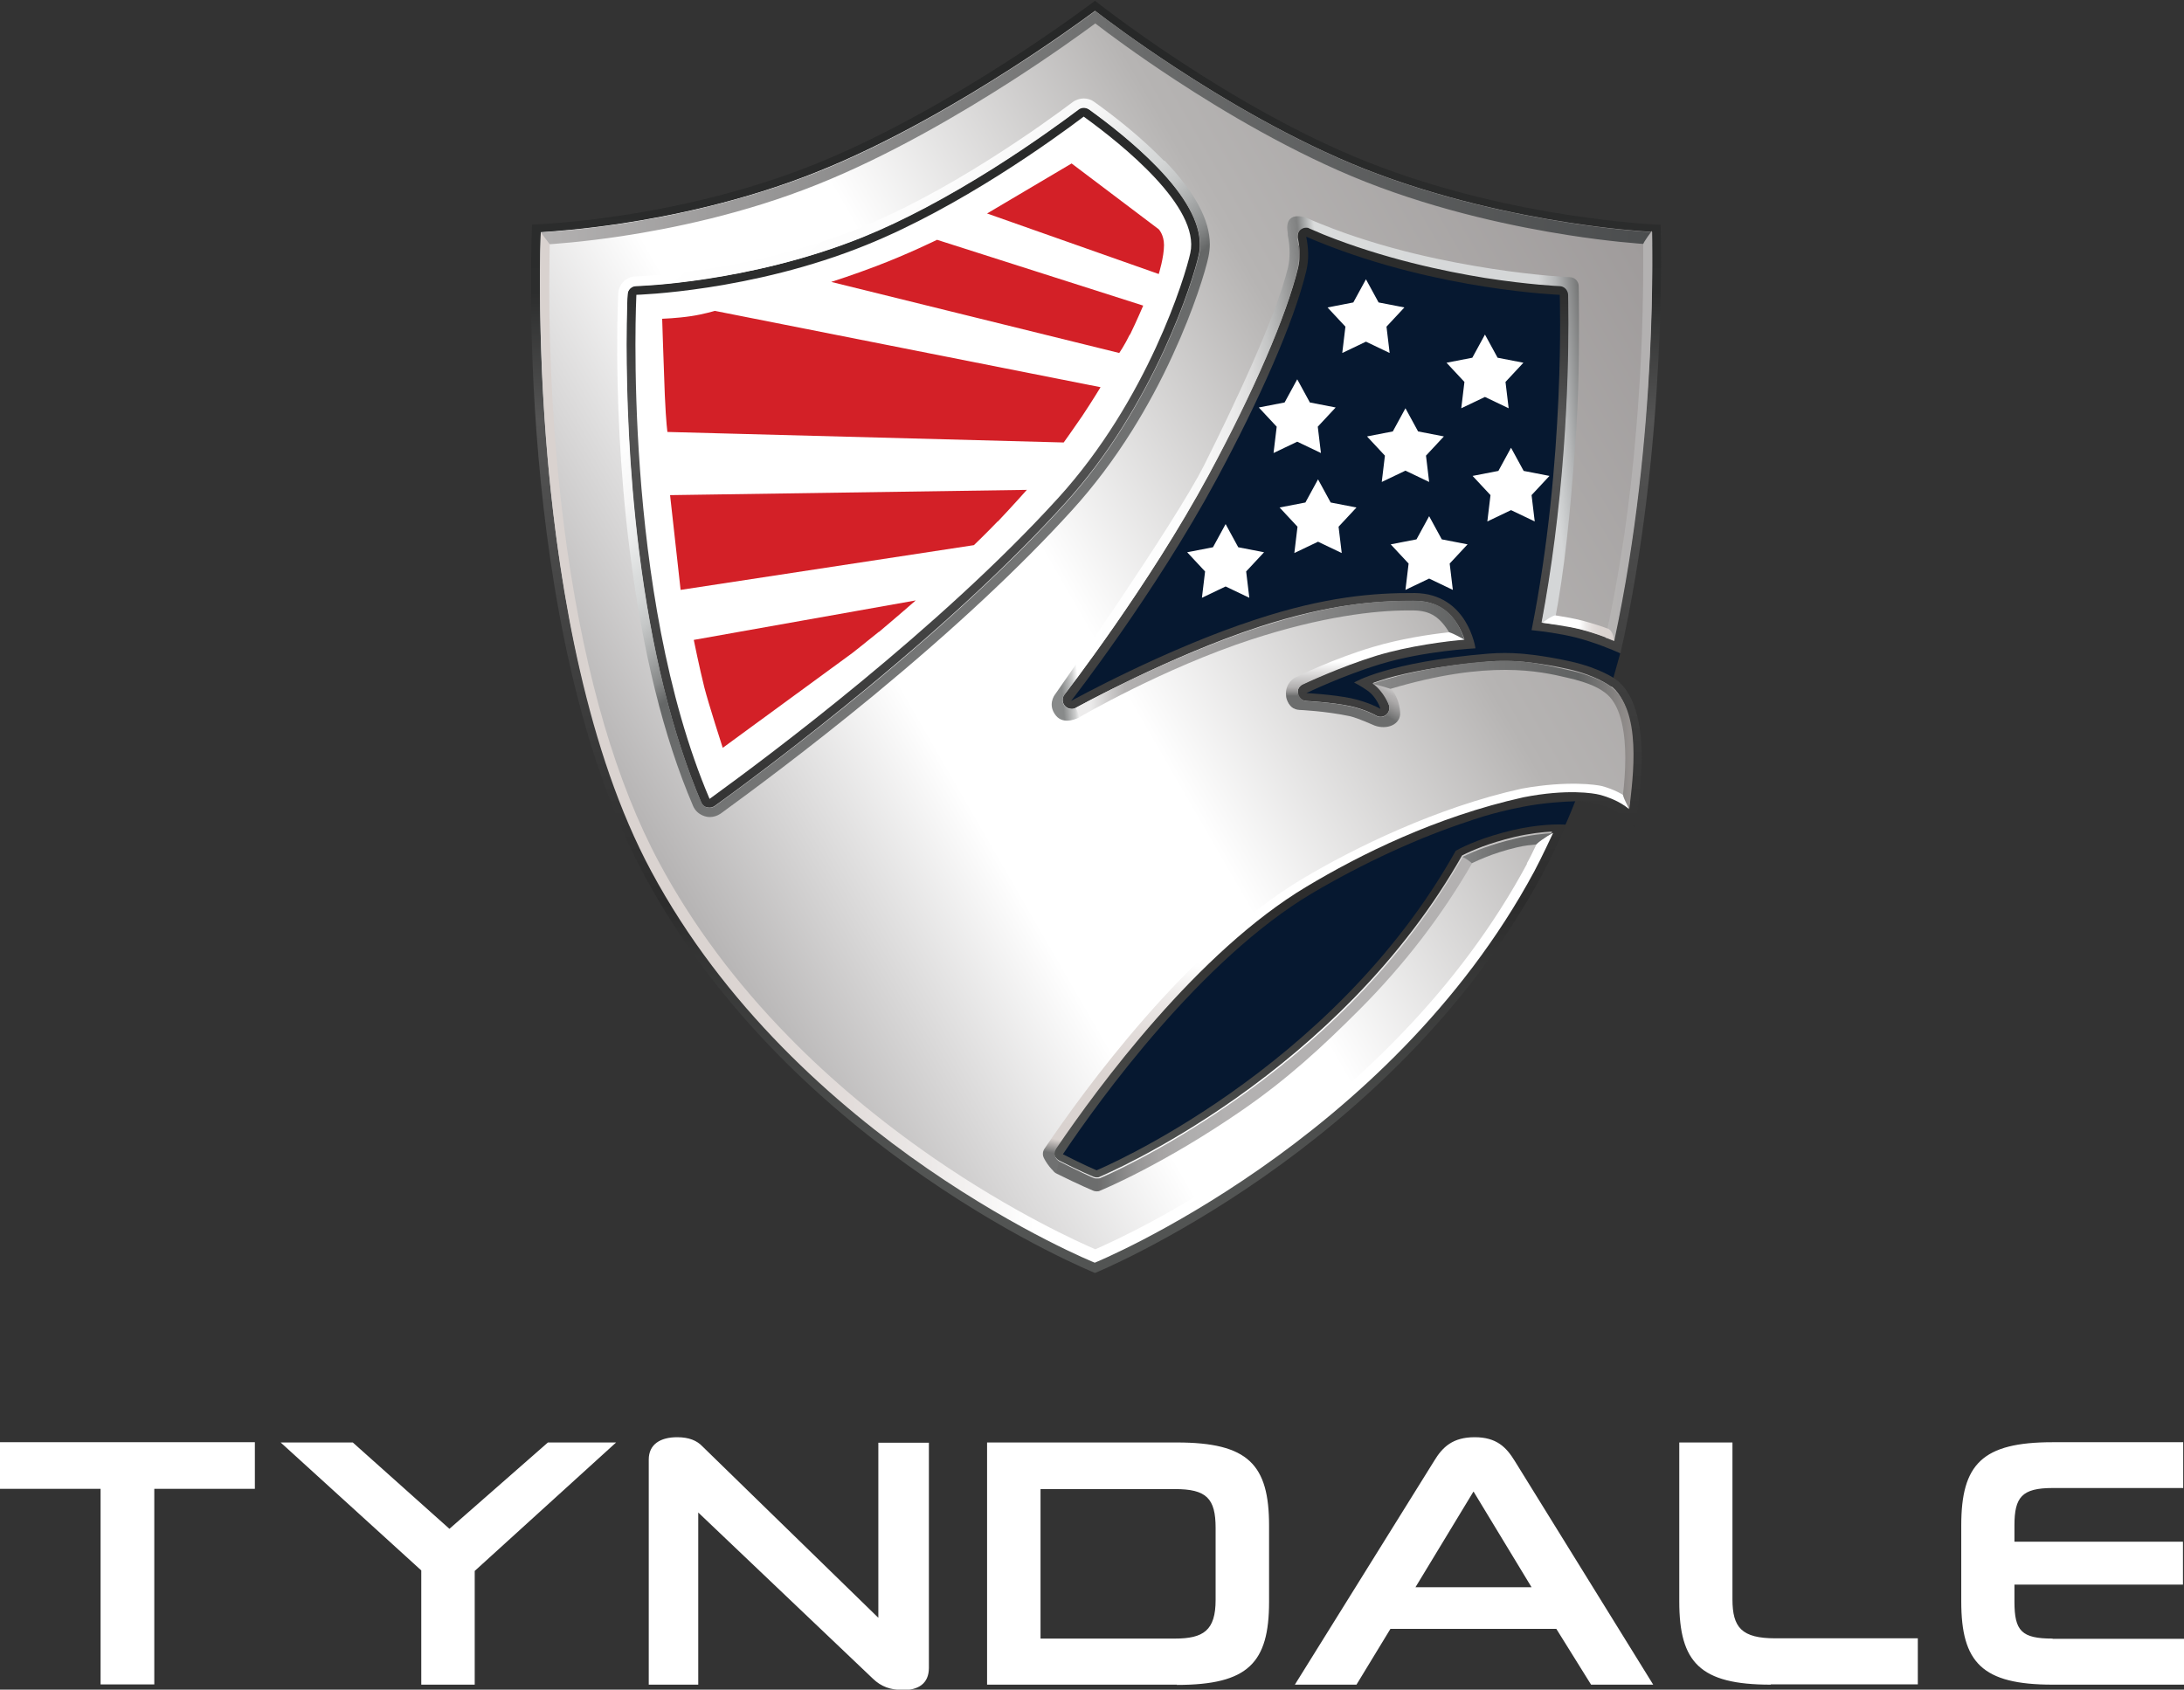<svg id="Layer_2" xmlns="http://www.w3.org/2000/svg" xmlns:xlink="http://www.w3.org/1999/xlink" viewBox="0 0 82.95 64.19" width="100%" height="100%" preserveAspectRatio="none"><rect x="0" y="0" width="82.95" height="64.19" fill="#333333" stroke="none"/><defs><style>.cls-1{fill:url(#linear-gradient-4);}.cls-1,.cls-2,.cls-3,.cls-4,.cls-5,.cls-6,.cls-7,.cls-8,.cls-9,.cls-10,.cls-11,.cls-12,.cls-13,.cls-14,.cls-15,.cls-16{fill-rule:evenodd;}.cls-2{fill:url(#linear-gradient-12);}.cls-17{fill:#fff;}.cls-3{fill:url(#linear-gradient-2);}.cls-18{fill:#061830;}.cls-4{fill:url(#linear-gradient);}.cls-5{fill:url(#linear-gradient-15);}.cls-6{fill:url(#linear-gradient-9);}.cls-7{fill:url(#linear-gradient-6);}.cls-8{fill:url(#linear-gradient-14);}.cls-9{fill:url(#linear-gradient-5);}.cls-19{fill:#d32027;}.cls-10{fill:url(#linear-gradient-10);}.cls-11{fill:url(#linear-gradient-11);}.cls-12{fill:#5d5a5a;}.cls-13{fill:url(#linear-gradient-13);}.cls-14{fill:url(#linear-gradient-7);}.cls-15{fill:url(#linear-gradient-8);}.cls-16{fill:url(#linear-gradient-3);}</style><linearGradient id="linear-gradient" x1="41.63" y1="0" x2="41.63" y2="48.34" gradientTransform="matrix(1, 0, 0, 1, 0, 0)" gradientUnits="userSpaceOnUse"><stop offset="0" stop-color="#262727"/><stop offset=".23" stop-color="#2c2d2d"/><stop offset=".33" stop-color="#545454"/><stop offset=".71" stop-color="#2c2c2c"/><stop offset=".92" stop-color="#525453"/></linearGradient><linearGradient id="linear-gradient-2" x1="24.36" y1="32.38" x2="63.35" y2="9.87" gradientTransform="matrix(1, 0, 0, 1, 0, 0)" gradientUnits="userSpaceOnUse"><stop offset="0" stop-color="#b3b1b1"/><stop offset=".26" stop-color="#fff"/><stop offset=".42" stop-color="#fff"/><stop offset=".69" stop-color="#b6b4b3"/><stop offset="1" stop-color="#9e9a9a"/></linearGradient><linearGradient id="linear-gradient-3" x1="20.52" y1="5.7" x2="62.75" y2="5.7" gradientTransform="matrix(1, 0, 0, 1, 0, 0)" gradientUnits="userSpaceOnUse"><stop offset="0" stop-color="#b3b1b1"/><stop offset=".52" stop-color="#6c6d6d"/><stop offset="1" stop-color="#4b4d4e"/></linearGradient><linearGradient id="linear-gradient-4" x1="26.71" y1="8.17" x2="38.36" y2="22.06" gradientTransform="matrix(1, 0, 0, 1, 0, 0)" gradientUnits="userSpaceOnUse"><stop offset="0" stop-color="#fff"/><stop offset=".27" stop-color="#fdfdfd"/><stop offset=".36" stop-color="#f6f6f6"/><stop offset=".43" stop-color="#eaebeb"/><stop offset=".49" stop-color="#dadcdc"/><stop offset=".53" stop-color="#d4d6d6"/><stop offset=".58" stop-color="#c5c7c7"/><stop offset=".63" stop-color="#abadad"/><stop offset=".69" stop-color="#888a8a"/><stop offset=".73" stop-color="#656767"/><stop offset="1" stop-color="#757676"/></linearGradient><linearGradient id="linear-gradient-5" x1="55.55" y1="32.29" x2="59" y2="32.29" gradientTransform="matrix(1, 0, 0, 1, 0, 0)" gradientUnits="userSpaceOnUse"><stop offset="0" stop-color="#838484"/><stop offset=".49" stop-color="#6c6d6d"/></linearGradient><linearGradient id="linear-gradient-6" x1="20.52" y1="28.4" x2="59" y2="28.4" gradientTransform="matrix(1, 0, 0, 1, 0, 0)" gradientUnits="userSpaceOnUse"><stop offset="0" stop-color="#d9d2cf"/><stop offset=".18" stop-color="#dbd4d1"/><stop offset=".3" stop-color="#e2dcda"/><stop offset=".39" stop-color="#edeae9"/><stop offset=".48" stop-color="#fefefe"/><stop offset=".49" stop-color="#fff"/></linearGradient><linearGradient id="linear-gradient-7" x1="60.99" y1="16.56" x2="62.75" y2="16.56" gradientTransform="matrix(1, 0, 0, 1, 0, 0)" gradientUnits="userSpaceOnUse"><stop offset="0" stop-color="#b6b4b3"/><stop offset=".47" stop-color="#b3b1b1"/><stop offset=".49" stop-color="#b3b1b1"/></linearGradient><linearGradient id="linear-gradient-8" x1="40.79" y1="25.04" x2="55.62" y2="25.04" gradientTransform="matrix(1, 0, 0, 1, 0, 0)" gradientUnits="userSpaceOnUse"><stop offset=".04" stop-color="#edecec"/><stop offset=".13" stop-color="#b3b1b1"/><stop offset=".9" stop-color="#6c6d6d"/><stop offset="1" stop-color="#606262"/></linearGradient><linearGradient id="linear-gradient-9" x1="39.95" y1="38.91" x2="55.91" y2="38.91" gradientTransform="matrix(1, 0, 0, 1, 0, 0)" gradientUnits="userSpaceOnUse"><stop offset=".11" stop-color="#6c6d6d"/><stop offset=".15" stop-color="#7f7f7f"/><stop offset=".2" stop-color="#969595"/><stop offset=".26" stop-color="#a6a4a4"/><stop offset=".33" stop-color="#afaeae"/><stop offset=".42" stop-color="#b3b1b1"/></linearGradient><linearGradient id="linear-gradient-10" x1="39.21" y1="18.3" x2="60.44" y2="16.44" gradientTransform="matrix(1, 0, 0, 1, 0, 0)" gradientUnits="userSpaceOnUse"><stop offset=".02" stop-color="#888a8a"/><stop offset=".04" stop-color="#cbcccc"/><stop offset=".05" stop-color="#fff"/><stop offset=".25" stop-color="#fdfdfd"/><stop offset=".32" stop-color="#f6f6f6"/><stop offset=".37" stop-color="#eaeaea"/><stop offset=".41" stop-color="#d9d9d9"/><stop offset=".44" stop-color="#c3c4c4"/><stop offset=".47" stop-color="#a8a9a9"/><stop offset=".5" stop-color="#888989"/><stop offset=".51" stop-color="#808181"/><stop offset=".52" stop-color="#9ea0a0"/><stop offset=".54" stop-color="#dadcdc"/><stop offset=".91" stop-color="#d4d6d7"/><stop offset=".93" stop-color="#d4d6d7"/><stop offset=".96" stop-color="#b5b7b8"/><stop offset="1" stop-color="#757676"/></linearGradient><linearGradient id="linear-gradient-11" x1="61.3" y1="23.86" x2="58.58" y2="23.86" xlink:href="#linear-gradient-6"/><linearGradient id="linear-gradient-12" x1="49.16" y1="46.16" x2="52.3" y2="28.35" gradientTransform="matrix(1, 0, 0, 1, 0, 0)" gradientUnits="userSpaceOnUse"><stop offset=".04" stop-color="#707171"/><stop offset=".07" stop-color="#d9d2cf"/><stop offset=".22" stop-color="#dbd4d1"/><stop offset=".32" stop-color="#e2dcda"/><stop offset=".41" stop-color="#edeae9"/><stop offset=".48" stop-color="#fefefe"/><stop offset=".49" stop-color="#fff"/><stop offset=".81" stop-color="#fff"/></linearGradient><linearGradient id="linear-gradient-13" x1="50.56" y1="27.74" x2="52.2" y2="24.9" gradientTransform="matrix(1, 0, 0, 1, 0, 0)" gradientUnits="userSpaceOnUse"><stop offset=".46" stop-color="#6c6d6d"/><stop offset=".48" stop-color="#747575"/><stop offset=".58" stop-color="#969595"/><stop offset=".65" stop-color="#aba9a9"/><stop offset=".7" stop-color="#b3b1b1"/><stop offset=".93" stop-color="#fff"/></linearGradient><linearGradient id="linear-gradient-14" x1="52.12" y1="27.92" x2="62.03" y2="27.92" gradientTransform="matrix(1, 0, 0, 1, 0, 0)" gradientUnits="userSpaceOnUse"><stop offset=".02" stop-color="#878787"/><stop offset=".56" stop-color="#6c6d6d"/><stop offset=".79" stop-color="#606262"/><stop offset="1" stop-color="#979290"/></linearGradient><linearGradient id="linear-gradient-15" x1="52.24" y1="26.9" x2="52.24" y2="24.02" gradientTransform="matrix(1, 0, 0, 1, 0, 0)" gradientUnits="userSpaceOnUse"><stop offset=".16" stop-color="#6c6d6d"/><stop offset=".17" stop-color="#747575"/><stop offset=".22" stop-color="#969595"/><stop offset=".26" stop-color="#aba9a9"/><stop offset=".28" stop-color="#b3b1b1"/><stop offset=".61" stop-color="#fff"/></linearGradient></defs><g id="Layer_1-2"><g><polygon class="cls-17" points="41.59 .9 32.79 8.99 23.83 11.19 23.41 24.35 26.95 30.69 36.59 24.33 49.36 9.7 41.59 .9"/><path class="cls-17" d="M5.86,56.56v7.43H3.82v-7.43H0v-1.77H9.68v1.77h-3.82Zm12.17,3.12v4.32h-2.03v-4.34l-5.34-4.86h2.74l3.67,3.28,3.74-3.28h2.59l-5.37,4.88h0Zm16.23,4.52c-.43,0-.79-.12-1.11-.43l-6.63-6.31v6.54h-1.88v-8.55c0-.58,.44-.85,1.08-.85,.45,0,.75,.13,.95,.34l6.69,6.52v-6.65h1.92v8.55c0,.61-.41,.85-1.01,.85h0Zm10.44-.2h-7.21v-9.2h7.21c2.71,0,3.5,.84,3.5,3.16v2.89c0,2.32-.79,3.16-3.5,3.16h0Zm1.47-5.95c0-1.13-.35-1.48-1.55-1.48h-5.1v5.68h5.1c1.09,0,1.55-.31,1.55-1.47v-2.73h0Zm14.26,5.95l-1.32-2.12h-6.3l-1.29,2.12h-2.34l5.29-8.5c.32-.53,.71-.9,1.54-.9s1.2,.38,1.52,.9l5.26,8.5h-2.35Zm-4.47-7.33l-2.2,3.63h4.41l-2.2-3.63h0Zm11.29,7.33c-2.68,0-3.47-.84-3.47-3.16v-6.04h2.02v5.96c0,1.07,.35,1.48,1.63,1.48h5.41v1.75h-5.58Zm10.71-1.74h5v1.74h-5c-2.68,0-3.47-.84-3.47-3.16v-2.89c0-2.32,.79-3.16,3.47-3.16h4.96v1.74h-4.96c-1.17,0-1.45,.35-1.45,1.42v.62h6.4v1.63h-6.4v.65c0,1.11,.27,1.4,1.45,1.4h0Z"/><g><path class="cls-18" d="M61.18,26.11l-7.03,2.2-14.35-1L48.84,7.79l10.94,2.3,1.76,14.72-.36,1.29h0Zm-3.85,8.58c-2.48,1.72-15.94,11.7-15.94,11.7l-3.05-3.22s7.72-10.6,14.08-12.21c6.36-1.61,8.82-4.58,8.82-4.58,0,0-2.05,7.02-3.9,8.31h0Z"/><path class="cls-17" d="M52.66,12.41l.12,1-.9-.43-.9,.43,.12-1-.68-.73,.98-.19,.48-.88,.48,.88,.98,.19-.68,.73h0Zm4.52,2.1l.12,1-.9-.43-.9,.43,.12-1-.68-.73,.98-.19,.48-.88,.48,.88,.98,.19-.68,.73h0Zm-7.13,1.7l.12,1-.9-.43-.9,.43,.12-1-.68-.73,.98-.19,.48-.88,.48,.88,.98,.19-.68,.73h0Zm4.11,1.1l.12,1-.9-.43-.9,.43,.12-1-.68-.73,.98-.19,.48-.88,.48,.88,.98,.19-.68,.73h0Zm4.01,1.5l.12,1-.9-.43-.9,.43,.12-1-.68-.73,.98-.19,.48-.88,.48,.88,.98,.19-.68,.73h0Zm-7.33,1.2l.12,1-.9-.43-.9,.43,.12-1-.68-.73,.98-.19,.48-.88,.48,.88,.98,.19-.68,.73h0Zm4.22,1.4l.12,1-.9-.43-.9,.43,.12-1-.68-.73,.98-.19,.48-.88,.48,.88,.98,.19-.68,.73h0Zm-7.73,.3l.12,1-.9-.43-.9,.43,.12-1-.68-.73,.98-.19,.48-.88,.48,.88,.98,.19-.68,.73h0Z"/><path class="cls-19" d="M44.01,10.41l-6.52-2.3,3.21-1.9,3.31,2.5s.2,.21,.2,.6c0,.46-.2,1.1-.2,1.1h0Zm-1.1,2.3c-.2,.41-.4,.7-.4,.7l-10.94-2.7s.85-.27,1.71-.6c1.19-.45,2.31-1,2.31-1l7.83,2.5s-.26,.61-.5,1.1h0Zm-1.81,3.1c-.32,.47-.7,1-.7,1l-15.05-.4s-.05-.29-.1-1.4c-.05-1.28-.1-2.9-.1-2.9,0,0,.57-.02,1.1-.1,.47-.07,.9-.2,.9-.2l14.65,2.9s-.32,.53-.7,1.1h0Zm-3.21,4c-.41,.43-.9,.9-.9,.9l-11.14,1.7-.4-3.6,13.55-.2s-.54,.61-1.1,1.2h0Zm-4.52,4.2c-.49,.4-1,.8-1,.8l-4.92,3.6s-.54-1.67-.7-2.3c-.19-.76-.4-1.8-.4-1.8l8.43-1.5s-.72,.63-1.4,1.2h0Z"/><path class="cls-4" d="M61.54,24.82c-.33-.15-.99-.42-1.68-.6-.64-.16-1.31-.24-1.69-.28,1.29-6.45,1.07-12.74,1.07-12.74,0,0-4.58-.17-9.08-1.98-.18-.07-.37-.15-.55-.23,.08,.38,.12,.85,0,1.32-.46,1.91-1.77,4.87-3.41,7.91-2.33,4.32-5.52,8.41-5.52,8.41,0,0,3.58-1.98,7.03-3.1,2.62-.86,4.45-1.01,6.02-1,2.02,.02,2.31,2.1,2.31,2.1,0,0-1.92,.09-3.61,.6-1.45,.44-2.81,1.1-2.81,1.1,0,0,.99,.05,1.71,.2,.68,.15,1.1,.4,1.1,.4,0,0-.12-.43-.5-.7-.24-.17-.5-.3-.5-.3,0,0,1.25-.78,5.12-1.1,.41-.03,.81-.03,1.2,0h0s.79,.05,1.91,.3c1.15,.26,1.71,.68,1.71,.68,1.68,1.24,.7,5.62,.7,5.62,0,0-.42-.65-1.41-.9-.18-.05-.39-.07-.61-.09h0s-.05-.01-.13,0c-.03,0-.05,0-.08,0h0c-.37,.01-1.19,.05-2,.21-1.2,.23-2.03,.54-2.03,.54-1.91,.62-4.04,1.6-6,2.76-4.19,2.5-8.02,7.78-9.44,9.9,.8,.41,1.28,.61,1.28,.61,0,0,8.93-3.71,13.64-12.14,.38-.21,1.07-.52,2.15-.78,.99-.23,1.73-.23,2.04-.21-.29,.66-.59,1.31-.92,1.92-5.66,10.49-16.97,15.11-16.97,15.11,0,0-11.5-4.63-17.13-15.13-5.02-9.35-4.25-24.7-4.25-24.7,0,0,5.35-.14,10.69-2.27,5.3-2.12,10.69-6.23,10.69-6.23,0,0,5.09,4.05,10.39,6.14,5.49,2.17,11.09,2.37,11.09,2.37,0,0,.29,8.23-1.53,16.31h0ZM41.16,4.43c-1.19,.9-4.71,3.44-8.24,4.87-4.37,1.78-8.75,1.9-8.75,1.9,0,0-.56,11.31,2.78,19.15,2.25-1.63,8.73-6.47,13.24-11.43,3.41-3.75,4.83-8.43,5.02-9.31,.38-1.75-2.6-4.13-4.05-5.18h0Z"/><path class="cls-3" d="M35.32,44.42c-2.06-1.42-3.93-2.99-5.57-4.67-2.04-2.09-3.72-4.34-4.99-6.71-1.65-3.07-2.84-7.12-3.55-12.05-.58-4.05-.7-7.79-.7-10.22,0-.91,.02-1.58,.03-1.95,.51-.03,1.61-.11,3.07-.33,1.85-.28,4.63-.84,7.42-1.96,2.76-1.1,5.54-2.75,7.39-3.94,1.54-.99,2.71-1.84,3.17-2.18,.44,.34,1.55,1.17,3.03,2.14,1.78,1.17,4.48,2.79,7.24,3.88,2.87,1.13,5.76,1.72,7.68,2.02,1.53,.24,2.68,.33,3.21,.36,0,.22,0,.56,0,1,0,1.37-.04,3.55-.26,6.16-.24,3-.65,5.81-1.2,8.36-.36-.15-.85-.33-1.35-.45-.48-.12-.97-.2-1.37-.25,.39-2.02,.67-4.22,.84-6.54,.15-2.04,.18-3.75,.18-4.82,0-.69-.01-1.09-.01-1.1,0-.18-.15-.32-.33-.33-.01,0-1.15-.05-2.82-.31-1.54-.24-3.85-.72-6.14-1.65-.16-.06-.33-.14-.54-.23-.04-.02-.09-.03-.13-.03-.08,0-.15,.03-.21,.08-.08,.07-.12,.16-.12,.26,0,.02,0,.05,0,.07,.05,.22,.07,.43,.07,.63,0,.19-.02,.37-.06,.53-.44,1.8-1.67,4.65-3.38,7.83-2.29,4.24-5.46,8.32-5.49,8.36-.05,.06-.07,.14-.07,.21,0,.08,.03,.16,.08,.22,.07,.08,.16,.12,.26,.12,.06,0,.11-.01,.16-.04,.04-.02,3.6-1.98,6.97-3.08,2.67-.87,4.47-.98,5.74-.98h.17c.71,0,1.25,.3,1.61,.88,.13,.2,.21,.41,.27,.57-.67,.06-2.03,.21-3.28,.59-1.46,.44-2.8,1.09-2.86,1.12-.12,.06-.19,.18-.19,.3,0,.02,0,.05,0,.07,.03,.15,.16,.26,.32,.27,.01,0,.97,.05,1.65,.19,.61,.13,1,.36,1,.36,.05,.03,.11,.05,.17,.05,.07,0,.15-.02,.21-.07,.09-.07,.13-.17,.13-.27,0-.03,0-.06-.01-.09-.02-.05-.16-.53-.6-.86,.14-.05,.32-.11,.52-.17,.71-.2,1.96-.48,3.89-.64,.19-.02,.38-.02,.58-.02,.17,0,.34,0,.52,.02,.02,0,.03,0,.05,0,0,0,.78,.05,1.85,.29,1.02,.23,1.54,.61,1.57,.63,.03,.02,.06,.04,.1,.05,.63,.54,.77,1.73,.77,2.64,0,.74-.09,1.46-.16,1.95-.26-.2-.62-.41-1.1-.53-.16-.04-.35-.07-.58-.09-.03-.01-.07-.02-.11-.02h-.22s-.05,0-.08,0c-.44,.01-1.2,.05-1.98,.2-1.21,.24-4.56,1.2-8.14,3.34-4.24,2.53-8.09,7.84-9.55,10-.04,.06-.06,.12-.06,.19,0,.03,0,.06,.01,.08,.02,.09,.09,.17,.17,.22,.8,.41,1.29,.61,1.31,.62,.04,.02,.09,.03,.13,.03s.09,0,.13-.03c.09-.04,2.3-.97,5.12-2.95,1.65-1.16,3.17-2.45,4.51-3.82,1.65-1.69,3.04-3.52,4.12-5.43,.39-.2,1.02-.47,1.98-.7,.59-.14,1.08-.19,1.44-.21-.23,.5-.46,.98-.7,1.42-1.27,2.37-2.95,4.62-4.98,6.71-1.63,1.67-3.48,3.24-5.52,4.66-3.05,2.13-5.59,3.27-6.17,3.53-.59-.25-3.18-1.41-6.27-3.55M40.95,4.16c-.57,.43-1.75,1.29-3.22,2.22-1.78,1.12-3.44,2-4.94,2.61-2.22,.91-4.45,1.37-5.92,1.59-1.6,.25-2.7,.28-2.71,.28-.18,0-.32,.15-.33,.32,0,.03-.04,.73-.04,1.91,0,1.83,.08,4.67,.47,7.8,.47,3.77,1.27,7,2.37,9.59,.04,.1,.12,.17,.22,.19,.03,0,.06,.01,.09,.01,.07,0,.14-.02,.2-.06,1.1-.79,3.3-2.43,5.79-4.48,3.03-2.5,5.55-4.85,7.5-7,.8-.88,1.55-1.87,2.23-2.96,.56-.9,1.08-1.86,1.54-2.86,.8-1.74,1.22-3.14,1.33-3.65,.03-.12,.04-.26,.04-.39,0-.84-.55-1.82-1.62-2.94-.86-.89-1.89-1.69-2.6-2.2-.06-.04-.13-.06-.2-.06s-.14,.02-.2,.07"/><path class="cls-16" d="M20.55,9.3c.51-.03,1.61-.11,3.07-.33,1.85-.28,4.63-.84,7.42-1.96,2.76-1.1,5.54-2.75,7.39-3.94,1.54-.99,2.71-1.84,3.17-2.18,.44,.34,1.55,1.17,3.03,2.14,1.78,1.17,4.48,2.79,7.24,3.88,2.87,1.13,5.76,1.72,7.68,2.02,1.53,.24,2.68,.33,3.21,.36,0,.17,0,.41,0,.71,0-.06,0-.13,0-.18,0-.43,0-.77,0-1-.53-.03-1.68-.12-3.21-.36-1.92-.3-4.81-.89-7.68-2.02-2.76-1.09-5.46-2.71-7.24-3.88-1.48-.97-2.59-1.81-3.03-2.14-.46,.34-1.62,1.19-3.17,2.18-1.85,1.19-4.63,2.84-7.39,3.94-2.79,1.11-5.57,1.68-7.42,1.96-1.46,.22-2.56,.3-3.07,.33-.01,.37-.03,1.04-.03,1.95,0,.06,0,.13,0,.2,0-.77,.02-1.35,.03-1.68Z"/><path class="cls-12" d="M49.29,9.53c.03,.14,.05,.27,.06,.4,0-.08,.01-.16,.01-.24,0-.13-.01-.26-.03-.39-.03,.05-.05,.1-.05,.16,0,.02,0,.05,0,.07Z"/><path class="cls-1" d="M44.21,6.11c-.88-.91-1.92-1.72-2.65-2.24-.12-.09-.26-.13-.4-.13s-.3,.05-.42,.14c-.57,.43-1.74,1.28-3.2,2.2-1.76,1.11-3.41,1.98-4.89,2.58-2.19,.89-4.39,1.35-5.84,1.57-1.58,.24-2.65,.27-2.66,.27-.36,0-.66,.3-.67,.67,0,.18-.04,.87-.04,1.92,0,1.84,.08,4.69,.48,7.84,.48,3.81,1.28,7.06,2.4,9.68,.08,.2,.25,.34,.45,.4,.06,.02,.12,.03,.19,.03,.15,0,.29-.05,.41-.13,1.1-.8,3.32-2.44,5.81-4.49,3.04-2.51,5.57-4.87,7.54-7.04,.81-.89,1.58-1.91,2.27-3.01,.57-.91,1.1-1.89,1.56-2.9,.81-1.76,1.24-3.2,1.35-3.72,.03-.15,.05-.31,.05-.47,0-.93-.58-2-1.72-3.18Zm1.33,3.57c-.11,.5-.53,1.91-1.33,3.65-.46,1-.98,1.96-1.54,2.86-.68,1.09-1.43,2.08-2.23,2.96-1.95,2.15-4.47,4.5-7.5,7-2.49,2.05-4.7,3.69-5.79,4.48-.06,.04-.13,.06-.2,.06-.03,0-.06,0-.09-.01-.1-.03-.18-.1-.22-.19-1.1-2.59-1.9-5.81-2.37-9.59-.39-3.13-.47-5.96-.47-7.8,0-1.18,.03-1.88,.04-1.91,0-.18,.15-.32,.33-.32,.01,0,1.1-.03,2.71-.28,1.48-.23,3.7-.69,5.92-1.59,1.5-.61,3.16-1.49,4.94-2.61,1.47-.93,2.65-1.79,3.22-2.22,.06-.05,.13-.07,.2-.07s.14,.02,.2,.06c.71,.51,1.74,1.31,2.6,2.2,1.08,1.11,1.62,2.1,1.62,2.94,0,.13-.01,.27-.04,.39Z"/><path class="cls-9" d="M57.55,31.86c-.93,.22-1.57,.48-1.98,.68-.06,.03,.03,.41,.04,.4,.39-.2,1.06-.53,2.01-.75,.29-.07,.53-.09,.74-.11,.21-.17,.35-.27,.63-.43-.37,.02-.87,.07-1.45,.21Z"/><path class="cls-7" d="M58,32.81c-1.25,2.33-2.9,4.55-4.9,6.6-1.6,1.65-3.43,3.19-5.43,4.58-3,2.09-5.49,3.22-6.07,3.47-.58-.25-3.13-1.39-6.17-3.49-2.02-1.4-3.87-2.94-5.48-4.59-2.01-2.05-3.66-4.27-4.91-6.6-1.62-3.02-2.79-7.01-3.49-11.85-.57-3.98-.69-7.66-.69-10.05,0-.67,.02-1.6,.02-1.6l-.34-.45s-.66,15.22,4.19,24.26c5.54,10.32,16.85,14.88,16.85,14.88,0,0,11.13-4.54,16.69-14.86,.26-.48,.72-1.47,.72-1.47,0,0-.41,.22-.63,.43-.13,.27-.29,.6-.37,.73Z"/><path class="cls-14" d="M61.31,24.35c1.7-7.91,1.43-15.58,1.43-15.58,0,0-.33,.44-.33,.51,0,.21,0,.48,0,.81,0,1.37-.04,3.55-.26,6.16-.24,2.95-.63,5.48-1.17,7.98,.2,.06,0,0,.32,.12Z"/><path class="cls-15" d="M41.01,27.24s3.16-1.85,6.53-2.95c2.67-.87,4.68-1.1,5.94-1.1h.17c.71,0,1.05,.28,1.41,.86,.06,.1,.12,.2,.16,.29q.21-.01,.4-.04c-.26-.7-.65-1.48-1.95-1.48-1.95,0-3.57,.26-6.24,1.14-3.58,1.25-6.64,2.97-6.64,2.97,0,0,.16,.33,.21,.3Z"/><path class="cls-6" d="M55.56,32.56c-.08,.13-.15,.26-.23,.38h0c-1.08,1.81-2.37,3.5-4.04,5.19-1.32,1.33-2.92,2.67-4.55,3.79-2.78,1.92-4.85,2.79-4.94,2.83-.04,.02-.08,.02-.13,.02s-.09,0-.13-.02c-.02,0-.52-.23-1.31-.63-.09-.04-.15-.12-.17-.21v-.02s-.04-.02-.04-.01c-.04,.06-.07,.15-.07,.22,0,.03,0,.06,.01,.09h0s-.01,.06-.01,.09,0,.06,.01,.09c.03,.1,.09,.18,.18,.22,.84,.42,1.35,.63,1.37,.64,.04,.02,.09,.03,.14,.03s.09,0,.14-.03c.1-.04,2.41-1,5.37-3.04,1.74-1.2,3.04-2.4,4.45-3.81,1.74-1.74,3.16-3.61,4.3-5.58-.03-.03-.25-.21-.36-.24Z"/><path class="cls-10" d="M59.03,23.7c.41-2.12,.61-4.26,.79-6.69,.16-2.14,.15-3.86,.15-4.98,0-.73-.01-1.14-.01-1.16,0-.19-.16-.34-.34-.34-.01,0-1.21-.05-2.96-.32-1.61-.25-4.06-.72-6.46-1.69-.17-.07-.35-.14-.57-.24-.05-.02-.88-.33-.72,.59,0,.02,0,.05,0,.07,.05,.23,.07,.45,.07,.66,0,.2-.02,.39-.06,.56-.46,1.89-2.08,5.31-3.18,7.5-1.1,2.2-5.62,8.66-5.66,8.71-.05,.06-.29,.42,.02,.81,.31,.39,.87,.09,.92,.06l-.16-.34c-.05,.03-.11,.04-.16,.04-.1,0-.19-.04-.26-.12-.05-.06-.08-.14-.08-.22,0-.07,.02-.15,.07-.21,.03-.04,3.18-4.1,5.47-8.34,1.71-3.17,2.95-6.03,3.38-7.83,.04-.17,.06-.35,.06-.53,0-.2-.02-.41-.07-.63,0-.02,0-.05,0-.07,0-.1,.04-.2,.12-.26,.06-.05,.14-.08,.21-.08,.05,0,.09,0,.13,.03,.21,.09,.38,.16,.54,.23,2.29,.92,4.6,1.4,6.14,1.65,1.67,.26,2.81,.31,2.82,.31,.18,0,.32,.15,.33,.33,0,.02,.01,.41,.01,1.1,0,1.07-.03,2.74-.18,4.78-.17,2.32-.46,4.55-.84,6.57l.45,.06Z"/><path class="cls-11" d="M61.06,23.88c-.29-.11-.62-.21-.95-.3-.35-.09-.7-.15-1.02-.2-.12-.02-.51,.28-.51,.28,0,0,.92,.12,1.45,.25,.47,.12,.93,.29,1.28,.43-.02-.2-.1-.4-.24-.46Z"/><path class="cls-2" d="M61.91,30.37c-.26-.19-.62-.39-1.08-.51-.17-.04-1.26-.22-3.03,.1-3.23,.71-6.38,2.26-8.34,3.43-4.35,2.6-8.29,8.03-9.79,10.25-.04,.06-.06,.13-.06,.19,0,.03,0,.06,.01,.09,.02,.1,.26,.49,.49,.65,.05-.11,.06-.34,.13-.43-.03-.02-.16-.11-.18-.24-.02-.13,.02-.21,.08-.3,1.57-2.31,5.35-7.45,9.49-9.92,2-1.2,4.9-2.65,8.23-3.39,1.67-.33,2.69-.15,2.88-.1,.75,.19,1.12,.54,1.12,.54,0,0,.04-.26,.05-.36Z"/><path class="cls-13" d="M48.91,26.6c.04,.21,.22,.36,.44,.37,.01,0,.98,.04,1.93,.24,.35,.09,.84,.32,.85,.32,.44,.21,1,.06,1.05-.38,.01-.28-.11-.74-.36-1,.2-.07,.31-.11,.6-.19,.13-.04,.29-.08,.45-.12l-.85-.14c-.12,.03-.23,.06-.33,.09-.21,.06-.41,.12-.56,.17,.44,.33,.61,.8,.63,.85,0,.03,.01,.06,.01,.09,0,.1-.05,.2-.13,.27-.06,.05-.13,.07-.21,.07-.06,0-.12-.02-.17-.05,0,0-.39-.23-1-.36-.68-.15-1.59-.19-1.6-.19-.2,0-.32-.15-.35-.3l-.39,.24Z"/><path class="cls-8" d="M61.14,26.06s-.49-.37-1.55-.6c-1.15-.26-1.75-.38-2.71-.35-1.67,.06-3.74,.49-4.75,.87,.03,0,.51,.13,.68,.19,3.75-1.12,5.7-.66,6.69-.43,.94,.21,1.3,.44,1.53,.63,.58,.5,.7,1.59,.7,2.43,0,.5-.04,.99-.09,1.4,.05,.19,.16,.36,.24,.55,.14-1.19,.51-3.82-.73-4.68Z"/><path class="cls-5" d="M49.43,26.59l-.31,.31c-.14-.1-.24-.25-.27-.42,0-.05-.01-.09-.01-.14,0-.26,.15-.51,.39-.62,.06-.03,1.43-.7,2.91-1.14,1.04-.31,2.15-.48,2.9-.56,.2,.06,.48,.23,.58,.28-.67,.06-2.08,.23-3.34,.61-1.39,.43-2.75,1.07-2.81,1.1-.12,.06-.19,.18-.19,.3,0,.02,0,.05,0,.07,.02,.08,.07,.15,.13,.2"/></g></g></g></svg>